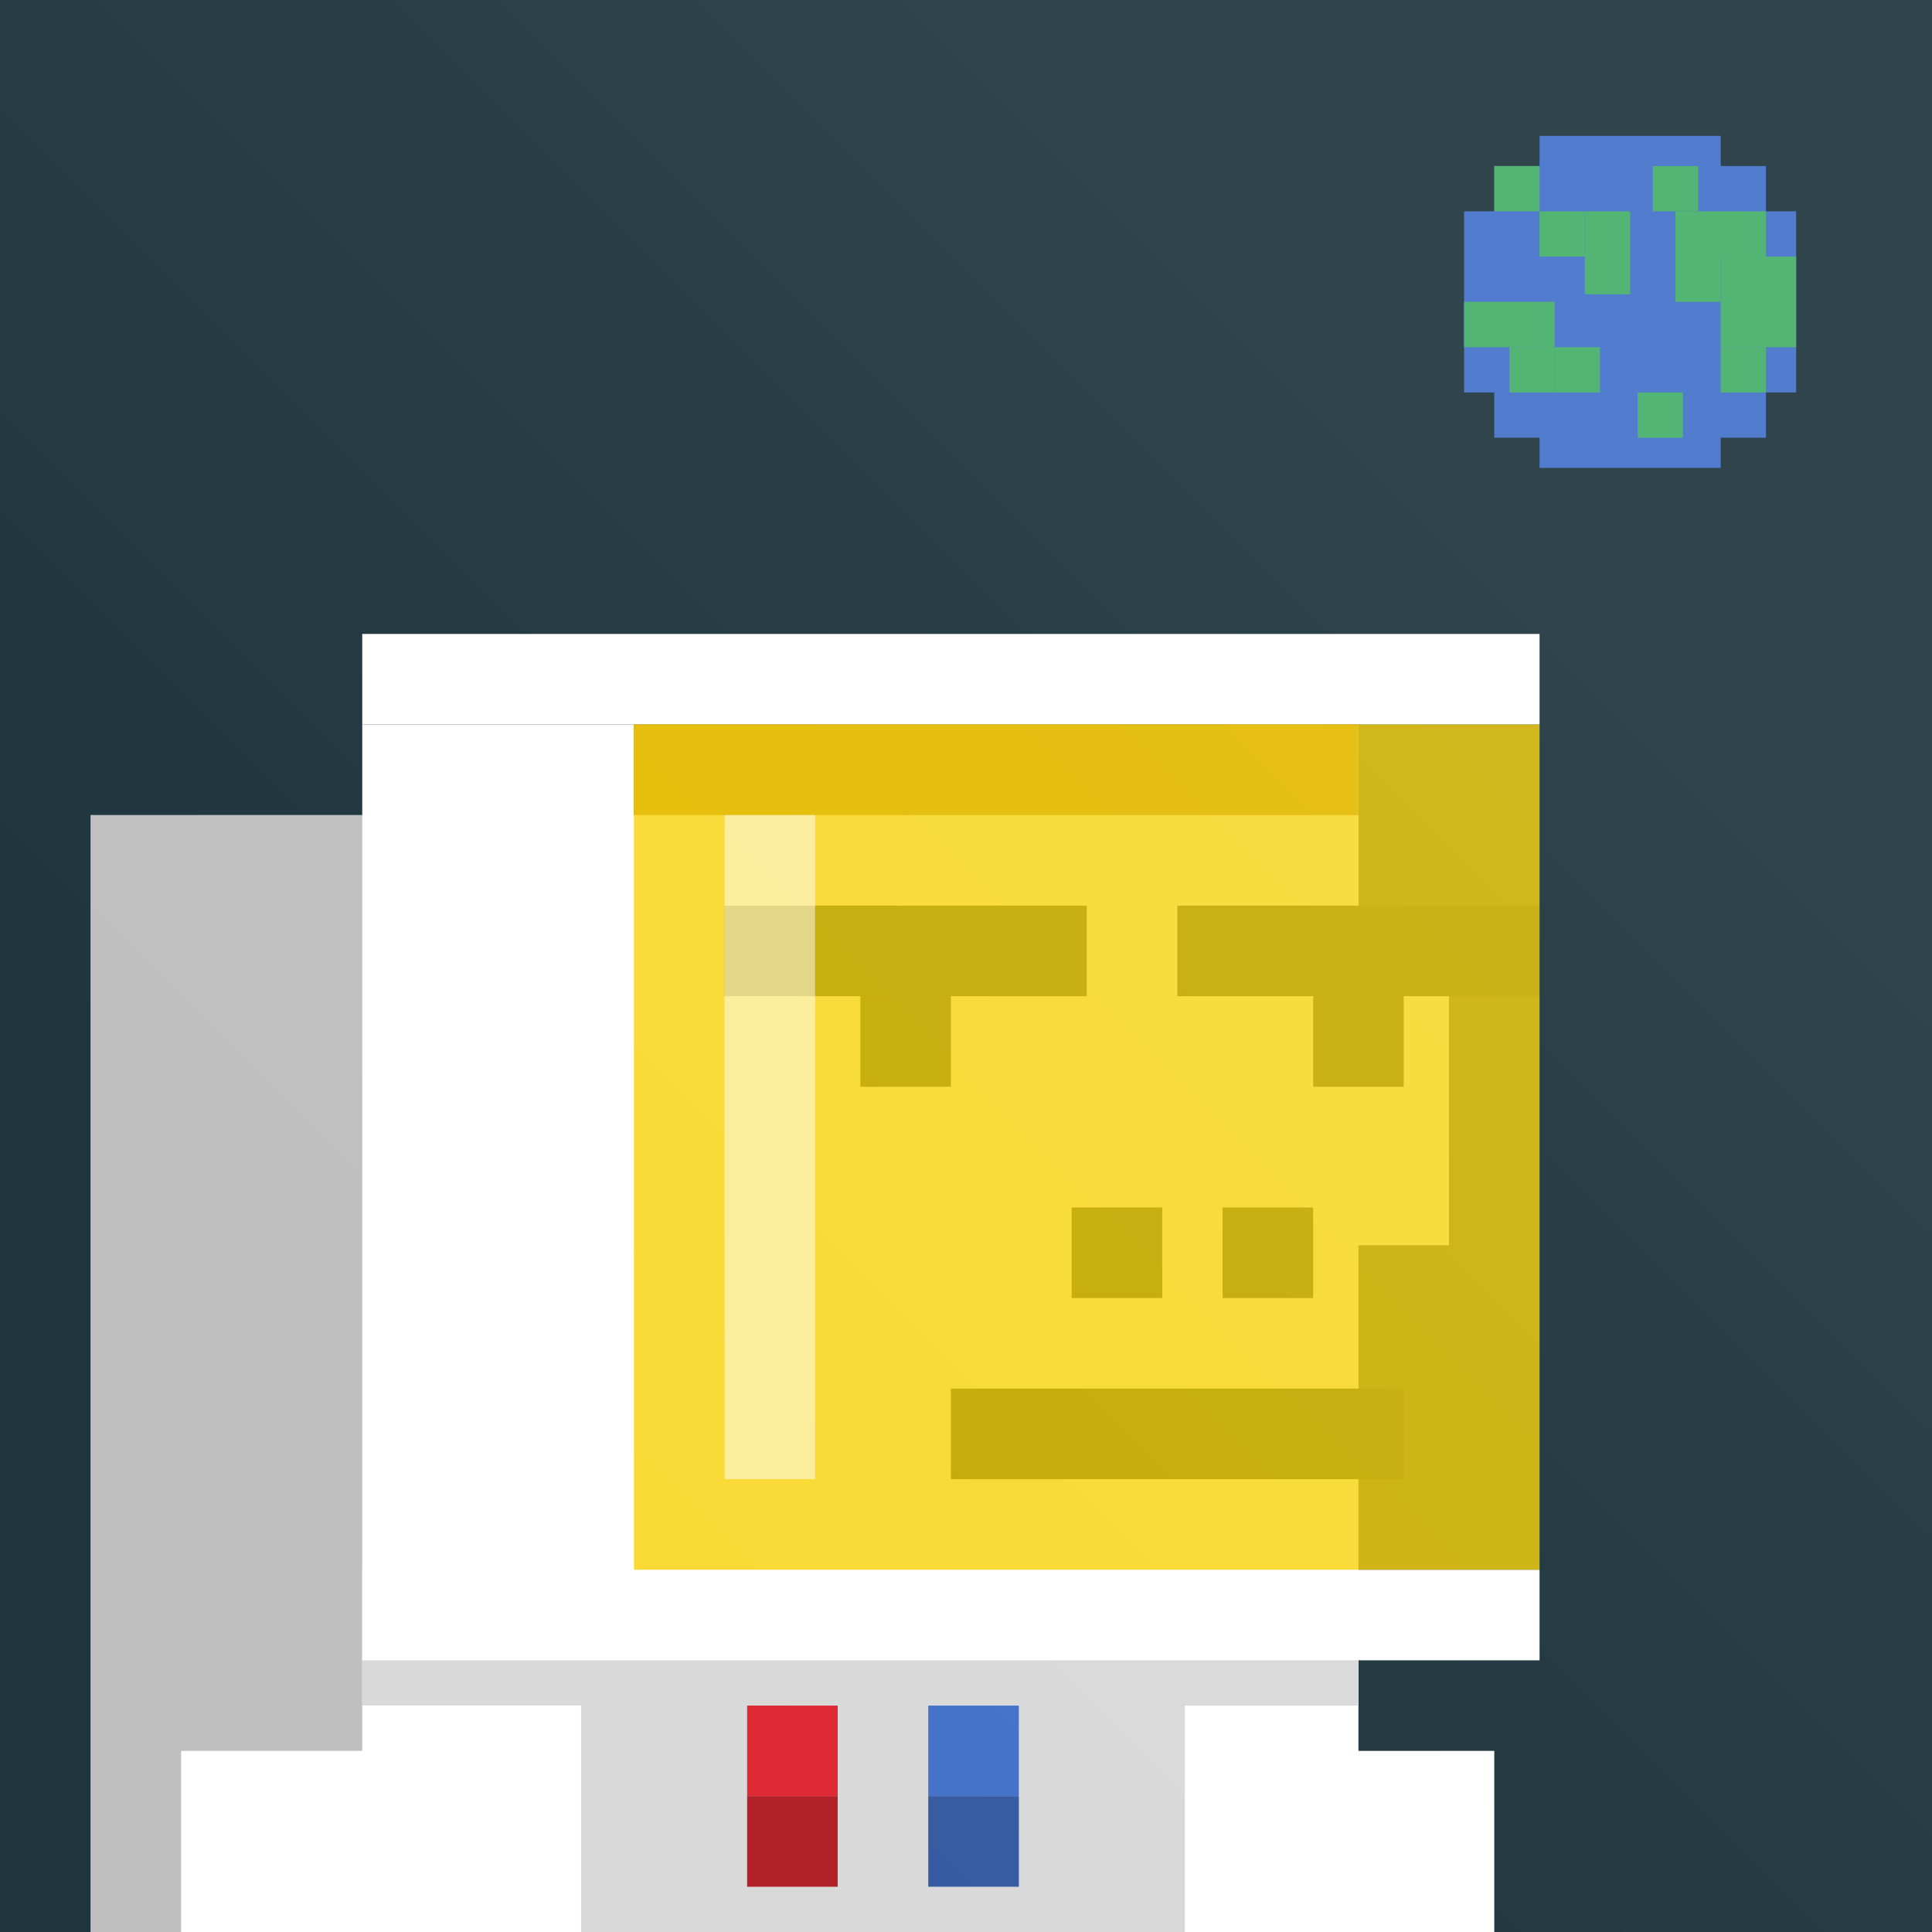 <svg xmlns="http://www.w3.org/2000/svg" fill="none" viewBox="0 0 256 256" height="256" width="256">
<g clip-path="url(#clip0_376_2985)">
<rect fill="#001A23" height="256" width="256"></rect>
<rect fill-opacity="0.12" fill="white" height="256" width="256"></rect>
<g filter="url(#filter0_di_376_2985)">
<rect fill="white" height="148" width="144" y="108" x="12"></rect>
<rect fill-opacity="0.25" fill="black" height="148" width="144" y="108" x="12"></rect>
</g>
<g clip-path="url(#clip1_376_2985)">
<g filter="url(#filter1_di_376_2985)">
<path fill="white" d="M48 96H180V121H192V165H180V232H198V268H24V232H48V96Z" clip-rule="evenodd" fill-rule="evenodd"></path>
<rect fill="white" height="12" width="156" y="84" x="48"></rect>
<rect fill="white" height="12" width="156" y="208" x="48"></rect>
<rect fill="#001A23" height="12" width="60" y="184" x="126"></rect>
<rect fill="#001A23" height="12" width="12" y="160" x="142"></rect>
<rect fill="#001A23" height="12" width="12" y="160" x="162"></rect>
<rect fill="#001A23" height="12" width="48" y="120" x="96"></rect>
<rect fill="#F6AE2D" height="12" width="96" y="96" x="84"></rect>
<rect fill-opacity="0.4" fill="black" height="12" width="96" y="96" x="84"></rect>
<rect fill="#001A23" height="12" width="12" y="132" x="114"></rect>
<rect fill="#001A23" height="12" width="12" y="132" x="174"></rect>
<rect fill="#001A23" height="12" width="48" y="120" x="156"></rect>
<path fill="white" d="M77 220H48V226H77V256H157V226H180V220H157H77Z" clip-rule="evenodd" fill-rule="evenodd"></path>
<path fill-opacity="0.15" fill="black" d="M77 220H48V226H77V256H157V226H180V220H157H77Z" clip-rule="evenodd" fill-rule="evenodd"></path>
<rect fill-opacity="0.8" fill="#F7D002" height="112" width="120" y="96" x="84"></rect>
<rect fill="#DF2935" height="12" width="12" y="226" x="99"></rect>
<rect fill="#DF2935" height="12" width="12" y="238" x="99"></rect>
<rect fill-opacity="0.2" fill="black" height="12" width="12" y="238" x="99"></rect>
<rect fill="#4472CA" height="12" width="12" y="226" x="123"></rect>
<rect fill="#4472CA" height="12" width="12" y="238" x="123"></rect>
<rect fill-opacity="0.2" fill="black" height="12" width="12" y="238" x="123"></rect>
<rect fill-opacity="0.5" fill="white" height="88" width="12" y="108" x="96"></rect>
</g>
</g>
<g filter="url(#filter2_d_376_2985)">
<g filter="url(#filter3_i_376_2985)">
<path fill="#4472CA" d="M204 18H228V22H234V28H238V52H234V58H228V62H204V58H198V52H194V28H198V22H204V18Z" clip-rule="evenodd" fill-rule="evenodd"></path>
<rect fill="#44AF69" height="6" width="6" y="22" x="219"></rect>
<rect fill="#44AF69" height="6" width="6" y="34" x="222"></rect>
<rect fill="#44AF69" height="6" width="6" y="46" x="206"></rect>
<rect fill="#44AF69" height="6" width="6" y="52" x="217"></rect>
<rect fill="#44AF69" height="6" width="6" y="46" x="200"></rect>
<rect fill="#44AF69" height="6" width="12" y="40" x="194"></rect>
<rect fill="#44AF69" height="6" width="6" y="28" x="204"></rect>
<rect fill="#44AF69" height="6" width="6" y="22" x="198"></rect>
<rect fill="#44AF69" height="11" width="6" y="28" x="210"></rect>
<rect fill="#44AF69" height="6" width="6" y="46" x="228"></rect>
<rect fill="#44AF69" height="12" width="10" y="34" x="228"></rect>
<rect fill="#44AF69" height="6" width="12" y="28" x="222"></rect>
</g>
</g>
<rect fill-opacity="0.5" fill="url(#paint0_linear_376_2985)" height="256" width="256"></rect>
</g>
<defs>
<filter color-interpolation-filters="sRGB" filterUnits="userSpaceOnUse" height="148" width="156" y="108" x="0" id="filter0_di_376_2985">
<feFlood result="BackgroundImageFix" flood-opacity="0"></feFlood>
<feColorMatrix result="hardAlpha" values="0 0 0 0 0 0 0 0 0 0 0 0 0 0 0 0 0 0 127 0" type="matrix" in="SourceAlpha"></feColorMatrix>
<feOffset dx="-12"></feOffset>
<feComposite operator="out" in2="hardAlpha"></feComposite>
<feColorMatrix values="0 0 0 0 0 0 0 0 0 0 0 0 0 0 0 0 0 0 0.25 0" type="matrix"></feColorMatrix>
<feBlend result="effect1_dropShadow_376_2985" in2="BackgroundImageFix" mode="normal"></feBlend>
<feBlend result="shape" in2="effect1_dropShadow_376_2985" in="SourceGraphic" mode="normal"></feBlend>
<feColorMatrix result="hardAlpha" values="0 0 0 0 0 0 0 0 0 0 0 0 0 0 0 0 0 0 127 0" type="matrix" in="SourceAlpha"></feColorMatrix>
<feOffset dx="12"></feOffset>
<feComposite k3="1" k2="-1" operator="arithmetic" in2="hardAlpha"></feComposite>
<feColorMatrix values="0 0 0 0 0 0 0 0 0 0 0 0 0 0 0 0 0 0 0.1 0" type="matrix"></feColorMatrix>
<feBlend result="effect2_innerShadow_376_2985" in2="shape" mode="normal"></feBlend>
</filter>
<filter color-interpolation-filters="sRGB" filterUnits="userSpaceOnUse" height="184" width="192" y="84" x="12" id="filter1_di_376_2985">
<feFlood result="BackgroundImageFix" flood-opacity="0"></feFlood>
<feColorMatrix result="hardAlpha" values="0 0 0 0 0 0 0 0 0 0 0 0 0 0 0 0 0 0 127 0" type="matrix" in="SourceAlpha"></feColorMatrix>
<feOffset dx="-12"></feOffset>
<feComposite operator="out" in2="hardAlpha"></feComposite>
<feColorMatrix values="0 0 0 0 0 0 0 0 0 0 0 0 0 0 0 0 0 0 0.25 0" type="matrix"></feColorMatrix>
<feBlend result="effect1_dropShadow_376_2985" in2="BackgroundImageFix" mode="normal"></feBlend>
<feBlend result="shape" in2="effect1_dropShadow_376_2985" in="SourceGraphic" mode="normal"></feBlend>
<feColorMatrix result="hardAlpha" values="0 0 0 0 0 0 0 0 0 0 0 0 0 0 0 0 0 0 127 0" type="matrix" in="SourceAlpha"></feColorMatrix>
<feOffset dx="12"></feOffset>
<feComposite k3="1" k2="-1" operator="arithmetic" in2="hardAlpha"></feComposite>
<feColorMatrix values="0 0 0 0 0 0 0 0 0 0 0 0 0 0 0 0 0 0 0.1 0" type="matrix"></feColorMatrix>
<feBlend result="effect2_innerShadow_376_2985" in2="shape" mode="normal"></feBlend>
</filter>
<filter color-interpolation-filters="sRGB" filterUnits="userSpaceOnUse" height="256" width="262" y="0" x="-6" id="filter2_d_376_2985">
<feFlood result="BackgroundImageFix" flood-opacity="0"></feFlood>
<feColorMatrix result="hardAlpha" values="0 0 0 0 0 0 0 0 0 0 0 0 0 0 0 0 0 0 127 0" type="matrix" in="SourceAlpha"></feColorMatrix>
<feOffset dx="-6"></feOffset>
<feColorMatrix values="0 0 0 0 0 0 0 0 0 0 0 0 0 0 0 0 0 0 0.25 0" type="matrix"></feColorMatrix>
<feBlend result="effect1_dropShadow_376_2985" in2="BackgroundImageFix" mode="normal"></feBlend>
<feBlend result="shape" in2="effect1_dropShadow_376_2985" in="SourceGraphic" mode="normal"></feBlend>
</filter>
<filter color-interpolation-filters="sRGB" filterUnits="userSpaceOnUse" height="44" width="44" y="18" x="194" id="filter3_i_376_2985">
<feFlood result="BackgroundImageFix" flood-opacity="0"></feFlood>
<feBlend result="shape" in2="BackgroundImageFix" in="SourceGraphic" mode="normal"></feBlend>
<feColorMatrix result="hardAlpha" values="0 0 0 0 0 0 0 0 0 0 0 0 0 0 0 0 0 0 127 0" type="matrix" in="SourceAlpha"></feColorMatrix>
<feOffset dx="6"></feOffset>
<feComposite k3="1" k2="-1" operator="arithmetic" in2="hardAlpha"></feComposite>
<feColorMatrix values="0 0 0 0 0 0 0 0 0 0 0 0 0 0 0 0 0 0 0.1 0" type="matrix"></feColorMatrix>
<feBlend result="effect1_innerShadow_376_2985" in2="shape" mode="normal"></feBlend>
</filter>
<linearGradient gradientUnits="userSpaceOnUse" y2="256" x2="128" y1="128" x1="256" id="paint0_linear_376_2985">
<stop stop-opacity="0.15" stop-color="white"></stop>
<stop stop-opacity="0" stop-color="white" offset="1"></stop>
</linearGradient>
<clipPath id="clip0_376_2985">
<rect fill="white" height="256" width="256"></rect>
</clipPath>
<clipPath id="clip1_376_2985">
<rect fill="white" height="256" width="256"></rect>
</clipPath>
</defs>
</svg>
